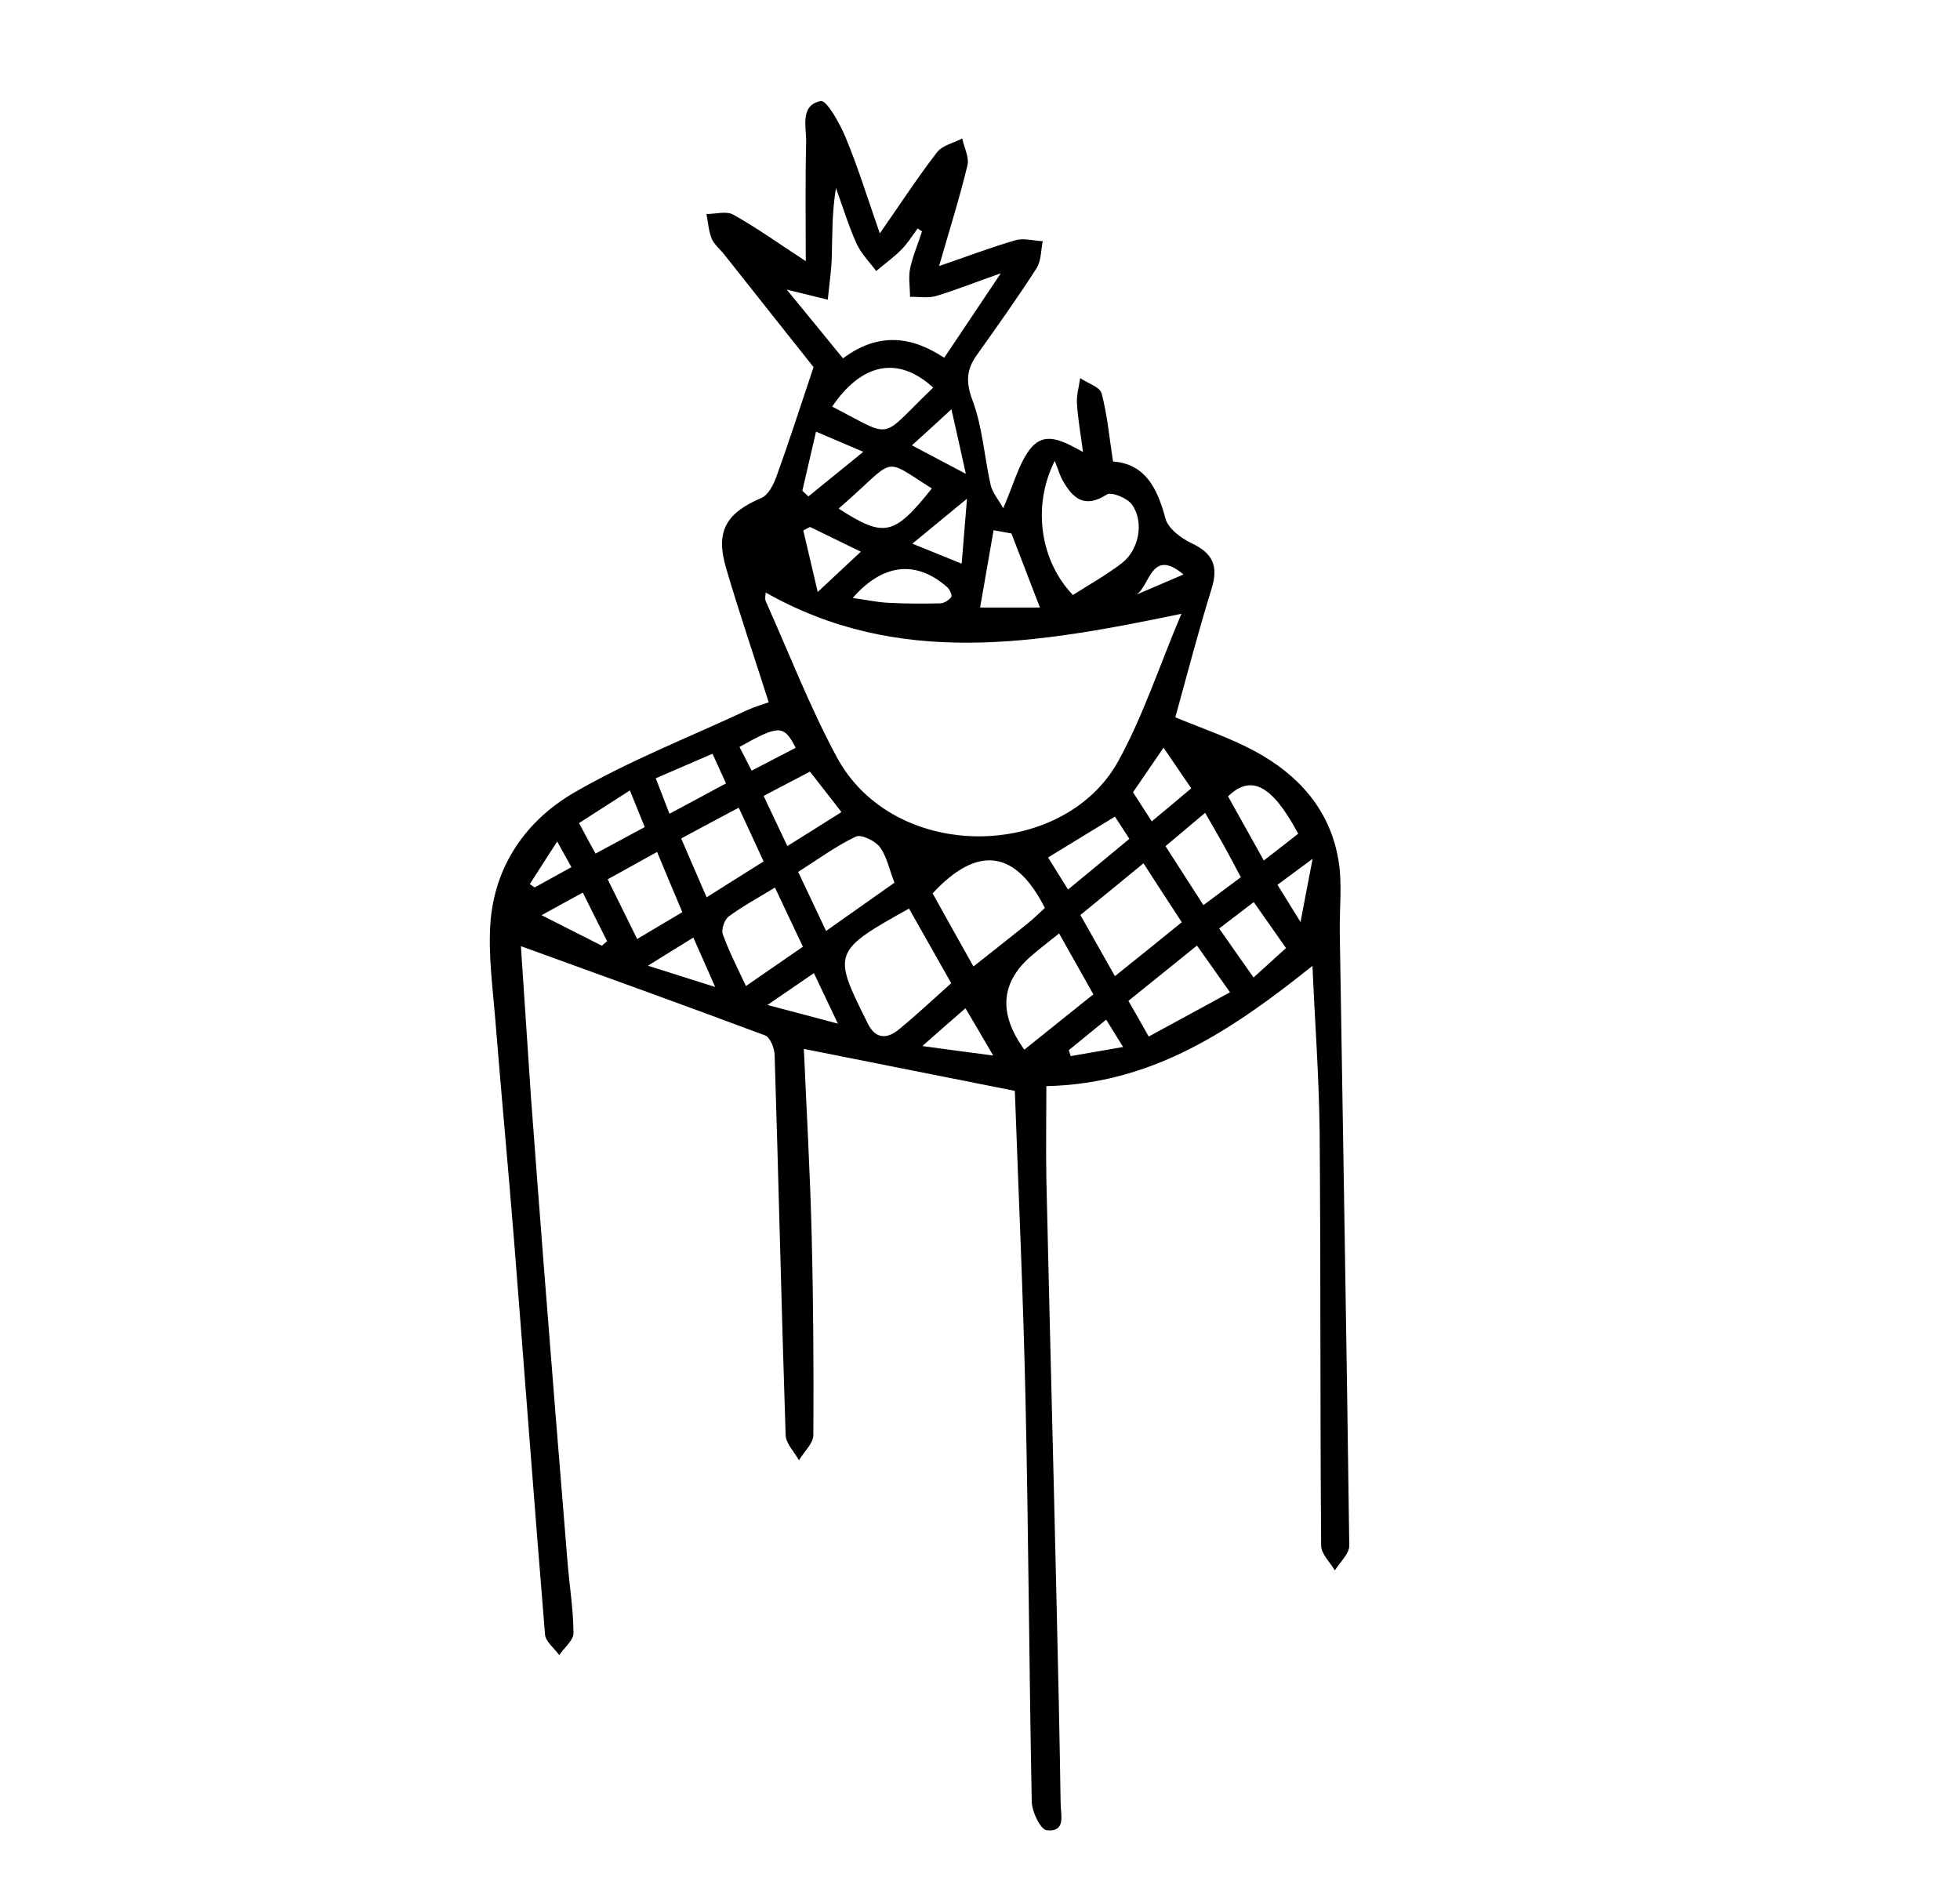 <?xml version="1.0" encoding="UTF-8"?><svg id="Layer_1" xmlns="http://www.w3.org/2000/svg" viewBox="0 0 103.21 98.85"><path d="M69.16,50.82c-4.24,3.39-8.43,6.25-14.06,6.37,0,1.62-.03,3.28,0,4.93,.17,7.47,.37,14.94,.54,22.41,.08,3.47,.16,6.95,.21,10.42,0,.59,.31,1.54-.74,1.42-.32-.04-.77-.97-.78-1.5-.14-7.08-.17-14.16-.33-21.23-.12-5.44-.37-10.88-.56-16.2-3.68-.73-7.3-1.45-11.11-2.21,.14,3.24,.33,6.51,.41,9.78,.09,3.52,.11,7.03,.09,10.55,0,.44-.49,.88-.76,1.33-.24-.44-.68-.87-.7-1.32-.22-6.68-.37-13.36-.58-20.03-.01-.36-.24-.92-.5-1.02-4.28-1.6-8.59-3.15-12.86-4.7,.17,2.47,.34,5.22,.53,7.96,.22,3.02,.46,6.04,.69,9.06,.4,5.12,.81,10.23,1.23,15.35,.1,1.27,.31,2.53,.32,3.8,0,.38-.49,.77-.75,1.16-.26-.36-.72-.71-.75-1.09-.57-6.91-1.08-13.82-1.63-20.73-.31-3.89-.68-7.78-.99-11.67-.14-1.71-.38-3.44-.25-5.13,.24-3,1.91-5.35,4.41-6.8,2.9-1.68,6.05-2.91,9.09-4.33,.39-.18,.81-.3,1.15-.42-.76-2.39-1.55-4.7-2.24-7.05-.58-1.96-.01-2.91,1.85-3.71,.36-.15,.64-.69,.79-1.11,.65-1.79,1.23-3.6,1.96-5.78-1.34-1.69-3.03-3.81-4.71-5.94-.22-.28-.52-.51-.65-.82-.17-.4-.19-.87-.28-1.3,.48,0,1.05-.17,1.41,.03,1.22,.68,2.36,1.5,3.82,2.45,0-2.17-.03-4.2,.02-6.23,.02-.82-.35-1.98,.77-2.2,.31-.06,1.01,1.19,1.31,1.92,.65,1.56,1.15,3.19,1.8,5.05,1.1-1.58,2-2.96,3.01-4.27,.28-.37,.88-.49,1.33-.73,.1,.48,.38,1,.27,1.43-.41,1.7-.94,3.38-1.49,5.29,1.43-.49,2.71-.98,4.02-1.36,.44-.13,.96,.03,1.44,.05-.1,.48-.08,1.04-.33,1.43-1,1.55-2.07,3.06-3.14,4.56-.55,.77-.59,1.43-.23,2.39,.53,1.41,.62,2.98,.96,4.47,.08,.37,.37,.7,.66,1.21,.55-1.27,.8-2.28,1.37-3.06,.77-1.04,1.7-.52,2.83,.1-.11-.86-.27-1.71-.32-2.57-.03-.43,.11-.88,.17-1.32,.39,.27,1.04,.46,1.13,.81,.3,1.12,.4,2.3,.6,3.58,1.7,.13,2.33,1.4,2.76,3,.14,.53,.82,1.04,1.37,1.3,1.13,.53,1.43,1.21,1.06,2.4-.7,2.25-1.29,4.53-1.91,6.77,1.42,.59,2.86,1.07,4.18,1.78,2.3,1.24,3.97,3.09,4.41,5.74,.21,1.23,.05,2.53,.07,3.8,.17,10.77,.36,21.53,.5,32.3,0,.43-.49,.87-.76,1.3-.25-.43-.72-.87-.72-1.3-.06-7.26-.02-14.51-.08-21.77-.03-2.9-.25-5.79-.38-8.8Zm-28.84-19.62c0,.11-.06,.31,0,.45,1.23,2.75,2.32,5.57,3.74,8.21,3.03,5.62,11.94,5.45,14.83,.21,1.32-2.4,2.18-5.06,3.32-7.75-7.66,1.59-14.9,2.84-21.89-1.12Zm8.24-19.01c-.08-.05-.16-.11-.24-.16-.28,.38-.53,.79-.86,1.12-.41,.41-.88,.75-1.32,1.12-.35-.47-.79-.91-1.03-1.43-.43-.95-.73-1.95-1.09-2.94-.21,1.27-.19,2.45-.22,3.63-.02,.75-.14,1.5-.21,2.25-.7-.17-1.4-.34-2.16-.53,.96,1.18,1.94,2.37,2.96,3.62,1.87-1.4,3.63-1.16,5.33-.03,.97-1.45,1.86-2.77,2.98-4.45-1.39,.49-2.39,.89-3.42,1.2-.42,.12-.9,.03-1.36,.04,0-.49-.09-1,0-1.47,.14-.67,.42-1.32,.63-1.97Zm-.69,35.65c-3.99,2.22-4.03,2.34-2.26,5.88,.02,.04,.04,.08,.06,.12,.4,.87,1.02,.9,1.67,.36,.94-.77,1.83-1.61,2.75-2.43-.77-1.36-1.5-2.65-2.23-3.94Zm8.63-16.51c.84-.54,1.76-1.05,2.58-1.68,.9-.7,1.18-2.16,.53-3.08-.24-.34-1.09-.69-1.33-.53-1.16,.75-1.79,.21-2.32-.74-.15-.26-.23-.56-.42-1.03-1.23,2.44-.72,5.34,.97,7.07Zm-1.48,16.48c-1.55-3.08-3.56-3.31-5.91-.77,.69,1.24,1.39,2.5,2.15,3.85,1.01-.8,1.93-1.52,2.85-2.26,.3-.24,.58-.52,.91-.82Zm2.55,4.54c-.65-1.15-1.2-2.14-1.8-3.2-.52,.42-.97,.76-1.4,1.13q-2.52,2.11-.43,4.99c1.19-.95,2.37-1.9,3.63-2.91Zm2.64-6.89c-1.14,.94-2.23,1.83-3.32,2.72,.65,1.15,1.22,2.15,1.82,3.22,1.26-1.01,2.38-1.91,3.52-2.84-.68-1.04-1.32-2.02-2.02-3.11Zm-13.11,1.02c-.27-.69-.4-1.38-.77-1.88-.25-.33-.98-.68-1.26-.55-1.05,.5-2,1.2-3.04,1.86,.51,1.08,.97,2.05,1.47,3.11,1.28-.9,2.45-1.73,3.6-2.54Zm-6.3,.26c-.89,.54-1.7,.98-2.43,1.52-.22,.16-.4,.68-.31,.93,.32,.89,.76,1.75,1.22,2.73,1.06-.73,2.01-1.39,3-2.07-.52-1.11-.99-2.08-1.47-3.11Zm19.69,7.84c1.44-.78,2.81-1.53,4.28-2.33-.62-.87-1.15-1.63-1.74-2.46-1.27,1.02-2.41,1.94-3.61,2.91,.38,.66,.7,1.22,1.07,1.88Zm-21.59-12.05c-1.05,.56-2,1.06-3.03,1.62,.47,1.08,.88,2.05,1.34,3.1,1.07-.68,1.98-1.25,3-1.89-.45-.98-.86-1.87-1.31-2.83Zm10.24-22.12c-1.84-1.69-3.76-1.3-5.32,1,3.33,1.71,2.42,1.77,5.32-1Zm-15.6,29.04c.82-.49,1.56-.93,2.39-1.42-.45-1.07-.87-2.06-1.33-3.17-.9,.5-1.72,.95-2.6,1.44,.54,1.09,1.02,2.07,1.55,3.14Zm27.83-4.9c.68,1.05,1.31,2.04,2,3.11,.69-.52,1.31-.98,1.97-1.47-.32-.61-.61-1.15-.9-1.68-.31-.55-.63-1.1-.98-1.71-.77,.65-1.41,1.19-2.08,1.75Zm-17.21-17.77c2.41,1.55,2.91,1.44,4.91-1.06-2.72-1.71-1.79-1.63-4.91,1.06Zm-2.7,17.77c1.04-.65,1.92-1.2,2.85-1.79-.57-.74-1.1-1.41-1.66-2.13-.85,.45-1.61,.84-2.44,1.28,.42,.89,.81,1.71,1.25,2.64Zm13.3-12.56c-.49-1.28-.97-2.52-1.5-3.9-.21-.04-.57-.1-.94-.17-.24,1.37-.47,2.69-.71,4.07h3.15Zm9.91,9.95c.64,1.14,1.24,2.22,1.88,3.37,.69-.53,1.26-.98,1.81-1.41-1.36-2.55-2.47-3.15-3.69-1.97Zm-19.75-10.45c.72,.1,1.27,.22,1.83,.25,.92,.05,1.84,.05,2.75,.03,.21,0,.46-.16,.59-.33,.06-.08-.07-.4-.21-.52-1.62-1.43-3.38-1.27-4.98,.57Zm22.8,18.43c-.59-.84-1.13-1.61-1.7-2.42-.64,.49-1.19,.91-1.82,1.39,.61,.87,1.17,1.68,1.81,2.58,.64-.58,1.18-1.07,1.71-1.55Zm-12.53-4.77c.34,.55,.68,1.09,1.05,1.69,1.13-.93,2.16-1.78,3.23-2.67-.32-.49-.56-.87-.76-1.17-1.2,.73-2.31,1.41-3.52,2.15Zm-19.94-2.3c1.09-.58,2-1.07,2.98-1.6-.24-.53-.45-.99-.71-1.56-1.02,.44-1.99,.86-2.99,1.29,.26,.67,.46,1.19,.72,1.86Zm-3.88,2.09c.88-.47,1.72-.93,2.58-1.39-.27-.67-.49-1.22-.78-1.93-1,.64-1.84,1.18-2.68,1.72,.33,.62,.56,1.04,.87,1.61Zm28.3-3.21c.32,.49,.63,.98,.98,1.52,.76-.63,1.39-1.16,2.08-1.74-.5-.73-.94-1.38-1.46-2.14-.61,.89-1.1,1.61-1.61,2.35Zm-17.42-15.89c.11,.1,.21,.2,.32,.3,.91-.74,1.83-1.49,2.89-2.35-.93-.39-1.63-.7-2.49-1.06-.26,1.11-.49,2.11-.72,3.11Zm.4,1.91c-.12,.06-.23,.12-.35,.18,.23,1,.47,1.99,.76,3.24,.91-.85,1.53-1.43,2.27-2.12-.99-.48-1.83-.89-2.67-1.3Zm5.4,.88c.97,.39,1.7,.69,2.59,1.05,.09-1.13,.17-2.09,.28-3.42-1.08,.89-1.87,1.54-2.88,2.37Zm.52,26.45c1.38,.19,2.44,.33,3.73,.5-.54-.93-.97-1.66-1.46-2.49-.75,.65-1.39,1.21-2.27,1.99Zm-8.15-2.16c1.35,.36,2.41,.63,3.7,.98-.49-1.04-.86-1.82-1.26-2.66-.78,.53-1.46,1-2.45,1.68Zm7.6-29.47c.93,.49,1.71,.9,2.84,1.5-.29-1.32-.5-2.25-.76-3.4-.78,.72-1.35,1.24-2.08,1.9Zm-16.33,26.35l.28-.24c-.42-.83-.83-1.66-1.28-2.56-.74,.4-1.37,.75-2.17,1.19,1.19,.6,2.18,1.11,3.18,1.61Zm4.82-.43c-.81,.5-1.51,.93-2.39,1.48,1.32,.42,2.33,.74,3.54,1.12-.42-.95-.74-1.69-1.15-2.6Zm5.39-9.99c-.62-1.22-.87-1.22-2.96-.05,.21,.4,.41,.81,.64,1.25,.82-.43,1.52-.79,2.31-1.2Zm26.58,9.19c.24-1.25,.4-2.12,.64-3.35-.79,.59-1.3,.96-1.85,1.37,.38,.61,.69,1.12,1.22,1.97Zm-12.2,6.72l.1,.32c.87-.15,1.73-.3,2.76-.48-.36-.58-.6-.97-.89-1.44-.71,.58-1.34,1.09-1.96,1.6Zm-26.19-9.63c-.26-.46-.46-.82-.75-1.35-.55,.85-.99,1.54-1.44,2.24,.08,.06,.17,.12,.25,.18,.6-.33,1.2-.66,1.94-1.07Zm29.75-14.35c.79-.34,1.58-.67,2.48-1.06-1.7-1.44-1.77,.63-2.48,1.06Z"/></svg>